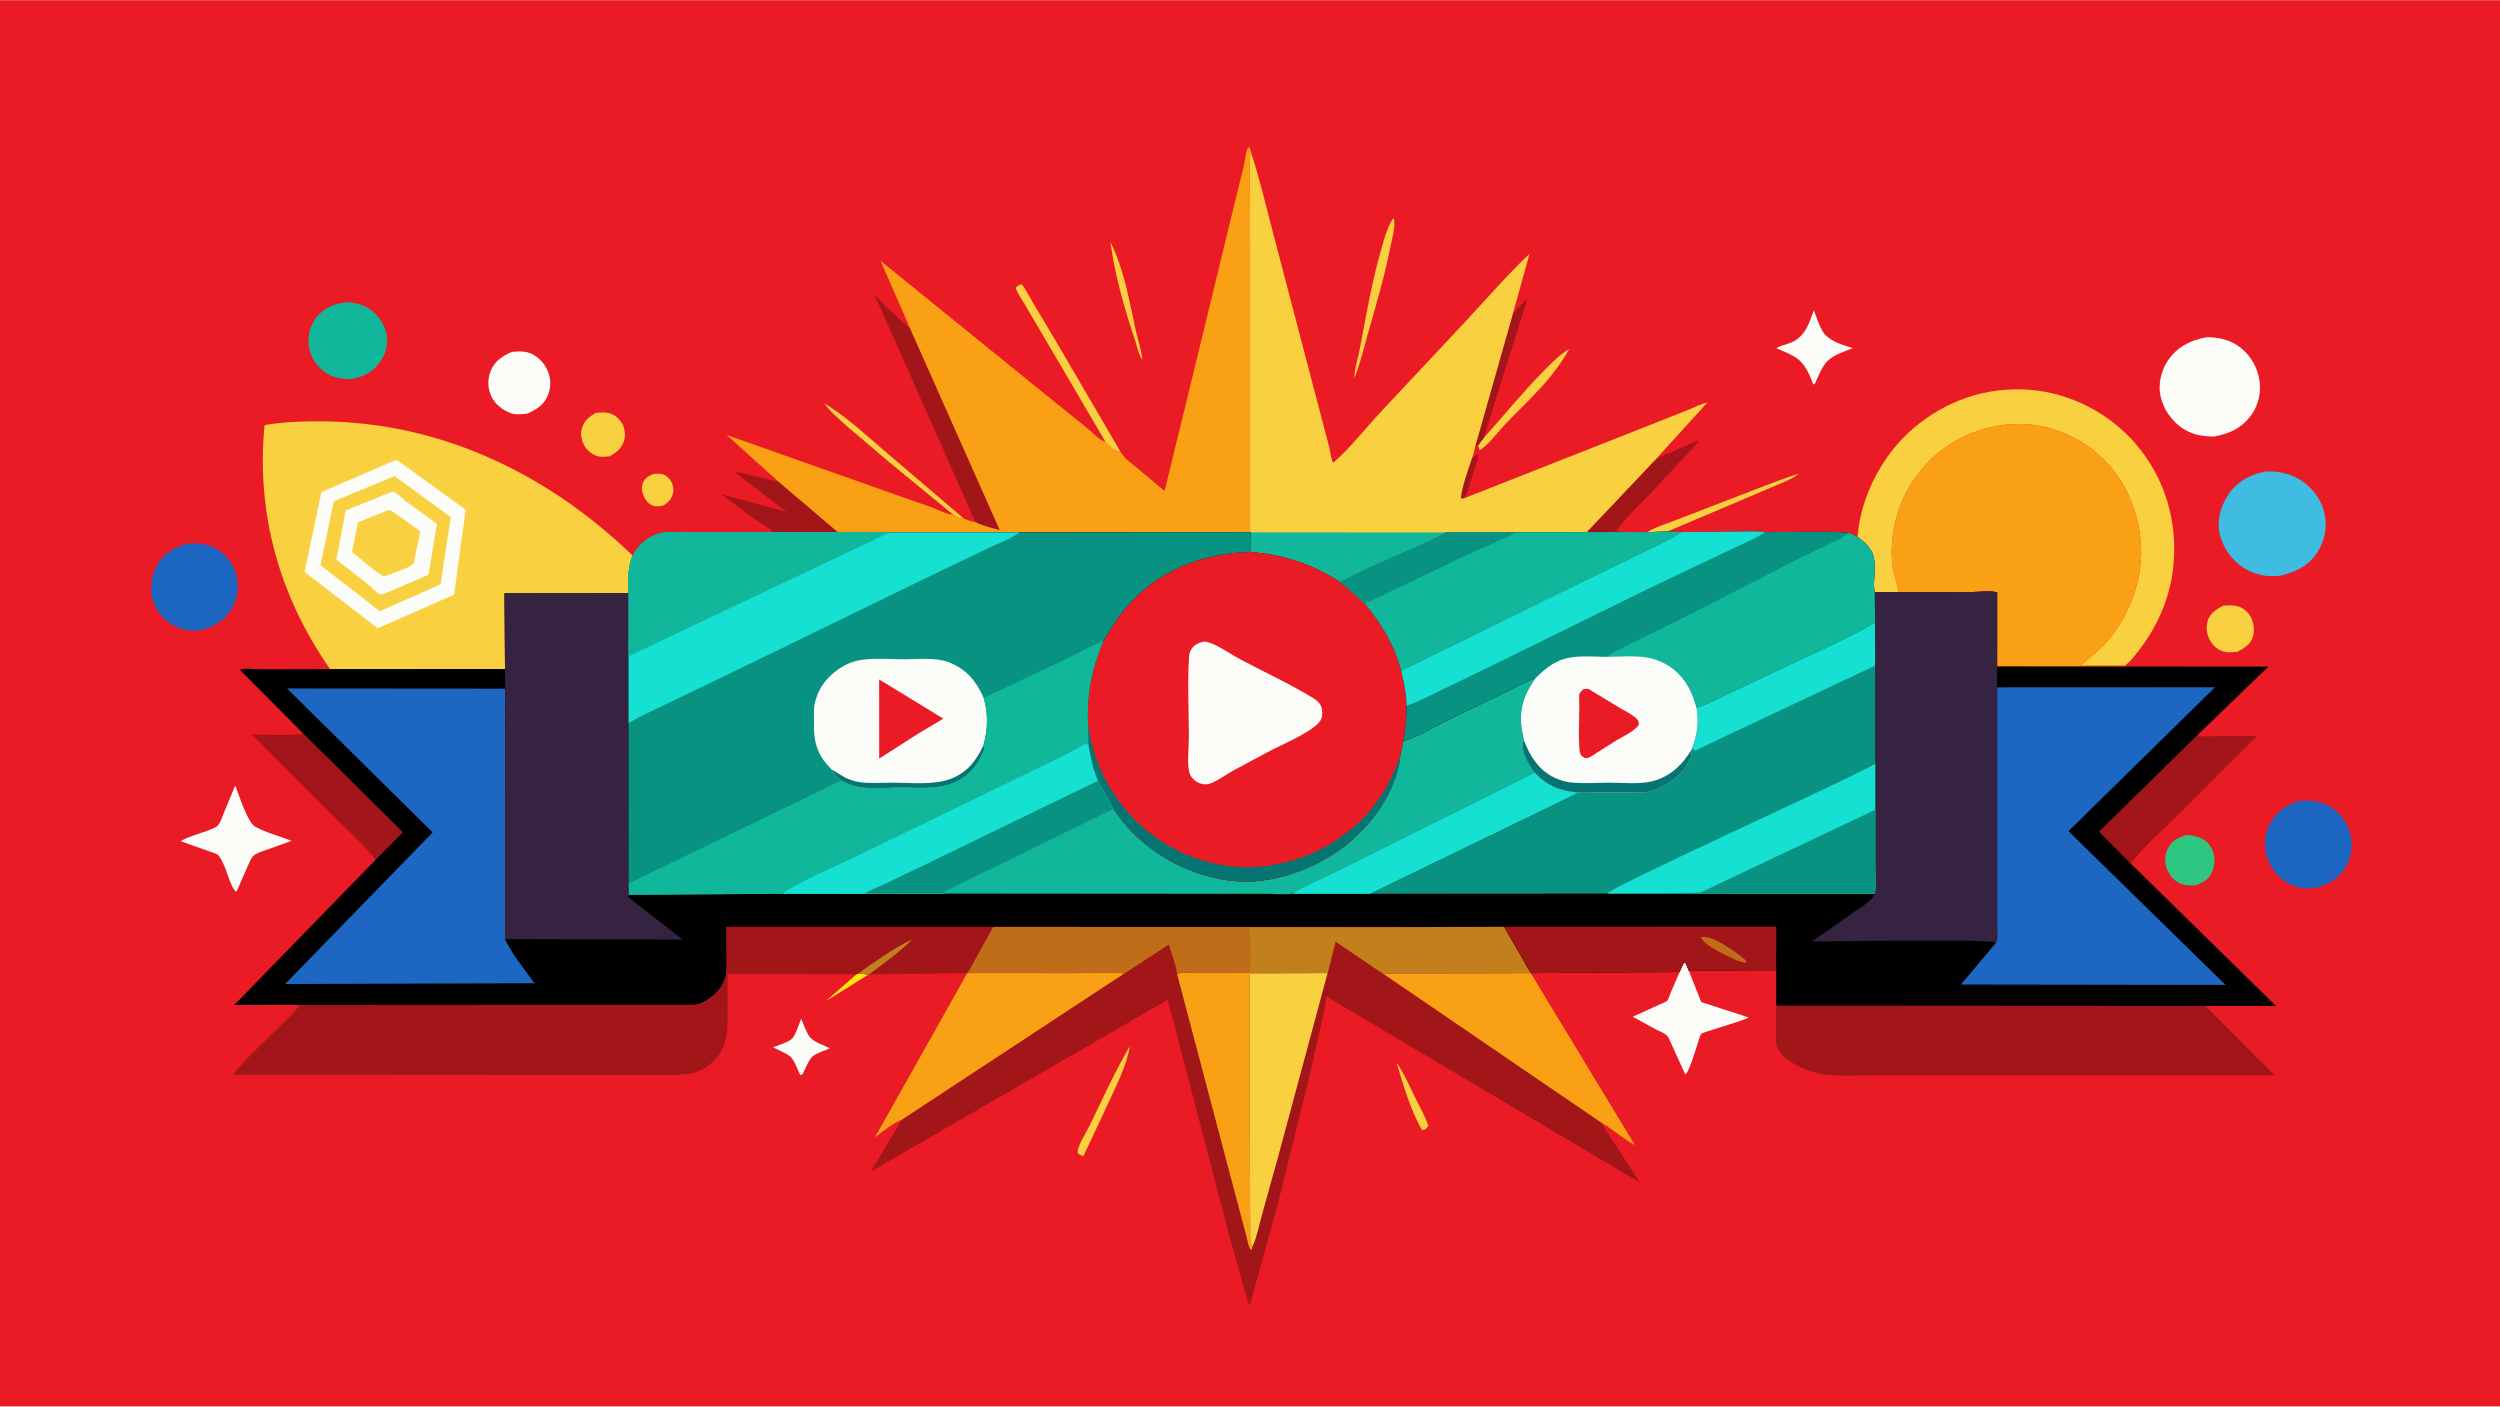 <svg version="1.1" xmlns="http://www.w3.org/2000/svg" style="display: block;" viewBox="0 0 2048 1152" width="1820" height="1024">
<path transform="translate(0,0)" fill="rgb(235,27,38)" d="M -0 -0 L 2048 0 L 2048 1152 L -0 1152 L -0 -0 z"/>
<path transform="translate(0,0)" fill="rgb(255,234,10)" d="M 702.523 797.66 C 705.06 797.749 708.67 797.412 710.942 798.545 L 676.462 819.994 L 701.782 797.92 L 702.523 797.66 z"/>
<path transform="translate(0,0)" fill="rgb(162,21,24)" d="M 1205.69 375.595 L 1210.5 371.915 C 1211.44 375.267 1209.4 379.512 1208.35 382.761 C 1205.7 390.882 1203.49 400.119 1199.91 407.837 C 1198.42 408.356 1198.21 408.394 1196.67 408.053 C 1197.88 397.556 1202.39 385.644 1205.69 375.595 z"/>
<path transform="translate(0,0)" fill="rgb(249,209,64)" d="M 1144.05 870.36 C 1150.06 879.11 1154.34 888.869 1159 898.366 C 1162.79 906.076 1167.21 913.906 1170.13 921.981 L 1168.5 924.252 C 1166.96 925.298 1166.75 925.447 1164.9 925.5 C 1155.44 909.425 1149.51 888.267 1144.05 870.36 z"/>
<path transform="translate(0,0)" fill="rgb(249,209,64)" d="M 909.651 198.054 C 921.068 220.873 925.032 246.346 930.502 270.944 C 932.192 278.543 935.194 286.779 935.723 294.5 C 932.967 291.195 931.4 283.344 929.981 279.082 C 921.057 252.268 913.433 226.142 909.651 198.054 z"/>
<path transform="translate(0,0)" fill="rgb(249,209,64)" d="M 925.532 856.92 C 923.194 872.033 914.692 888.71 908.361 902.599 L 887.5 946.978 L 884.5 945.832 L 882.695 944.129 C 882.634 938.628 890.206 926.92 892.79 921.61 C 903.351 899.908 913.291 877.748 925.532 856.92 z"/>
<path transform="translate(0,0)" fill="rgb(249,209,64)" d="M 534.17 388.5 C 536.491 387.735 539.611 387.735 542 388.187 C 545.109 388.776 547.747 391.036 549.43 393.627 C 551.203 396.357 552.078 400.567 551.325 403.764 C 550.184 408.616 547.657 411.383 543.5 413.91 C 541.122 414.578 538.168 415.069 535.757 414.344 C 532.197 413.274 529.563 410.7 527.898 407.438 C 526.063 403.843 525.104 399.332 526.646 395.437 C 528.089 391.792 530.81 390.127 534.17 388.5 z"/>
<path transform="translate(0,0)" fill="rgb(249,209,64)" d="M 780.795 421.384 L 728.484 378.495 L 692.675 348.018 C 686.713 342.58 679.881 336.809 675.259 330.199 C 692.951 341.043 708.989 355.834 724.693 369.329 L 789.821 424.885 C 786.232 425.136 783.751 423.167 780.795 421.384 z"/>
<path transform="translate(0,0)" fill="rgb(249,209,64)" d="M 1349.52 435.831 C 1356.05 431.439 1366.31 428.612 1373.65 425.604 L 1441.74 399.364 C 1452.31 395.521 1462.88 390.964 1473.72 387.953 C 1467.16 393.07 1456.77 396.509 1449.07 400.009 L 1365.97 435.263 L 1349.52 435.831 z"/>
<path transform="translate(0,0)" fill="rgb(249,209,64)" d="M 1215.39 358.798 C 1231.8 340.553 1247.02 321.493 1264.34 304.053 C 1270.65 297.692 1277.58 290.082 1285.52 285.846 C 1280.83 294.012 1275.77 301.407 1269.8 308.693 C 1258.55 322.427 1245.36 334.483 1233.13 347.319 C 1227.13 353.606 1219.43 364.34 1212.12 368.673 L 1210.8 364.668 L 1215.39 358.798 z"/>
<path transform="translate(0,0)" fill="rgb(249,209,64)" d="M 1141.37 178.5 L 1141.65 178.906 C 1143.83 183.374 1140.08 196.863 1139.02 202.181 C 1134.29 226.04 1127.31 249.639 1120.62 273.02 C 1117.17 285.096 1114.35 297.914 1109.51 309.5 C 1109.57 301.66 1112.61 292.601 1114.11 284.768 C 1119.22 257.99 1123.9 230.467 1131.47 204.285 C 1133.93 195.753 1136.35 185.904 1141.37 178.5 z"/>
<path transform="translate(0,0)" fill="rgb(252,252,248)" d="M 656.294 834.466 C 658.302 838.708 660.699 846.144 663.56 849.67 C 666.561 853.366 675.58 856.553 679.918 858.632 C 675.936 860.454 669.135 862.468 665.855 865.066 C 662.587 867.653 659.459 876.052 657.5 879.882 L 655.588 880.667 C 653.583 876.376 651.408 870.454 648.686 866.678 C 646.419 863.532 636.969 859.799 633.347 857.856 L 634.881 857.239 C 638.695 855.697 645.44 853.676 648.401 851.156 C 651.697 848.351 654.54 838.597 656.294 834.466 z"/>
<path transform="translate(0,0)" fill="rgb(162,21,24)" d="M 1239.52 256.258 L 1251.28 244.498 L 1215.39 358.798 L 1210.8 364.668 L 1208.53 365.582 L 1239.52 256.258 z"/>
<path transform="translate(0,0)" fill="rgb(249,209,64)" d="M 488.113 338.097 C 491.431 337.799 495.571 337.457 498.81 338.233 C 503.205 339.287 507.113 342.637 509.447 346.416 C 511.722 350.1 512.495 355.75 511.451 359.915 C 509.715 366.847 505.372 370.231 499.473 373.693 C 496.427 373.958 492.897 374.446 489.909 373.663 C 485.335 372.464 481.202 369.18 478.841 365.122 C 476.592 361.256 475.262 355.89 476.493 351.503 C 478.429 344.605 482.023 341.594 488.113 338.097 z"/>
<path transform="translate(0,0)" fill="rgb(249,209,64)" d="M 905.475 361.593 L 852.609 271.501 L 839.236 248.794 C 836.785 244.622 833.524 240.107 832.029 235.5 C 833.944 233.949 834.594 233.161 837.067 232.75 C 840.754 237.564 843.392 243.151 846.503 248.344 L 863.593 276.964 L 917.809 369.761 C 912.231 369.61 909.113 365.43 905.475 361.593 z"/>
<path transform="translate(0,0)" fill="rgb(249,209,64)" d="M 1821.08 496.11 C 1824.79 495.616 1828.83 495.549 1832.5 496.351 C 1836.75 497.282 1840.92 500.496 1843.19 504.168 C 1846.11 508.879 1847.25 515.88 1845.68 521.229 C 1843.82 527.567 1838.38 530.955 1832.88 533.802 C 1829.46 534.091 1825.45 534.623 1822.1 533.783 C 1816.83 532.458 1812.8 528.734 1810.21 524.062 C 1807.63 519.416 1806.99 513.172 1808.66 508.1 C 1810.65 502.001 1815.71 498.935 1821.08 496.11 z"/>
<path transform="translate(0,0)" fill="rgb(252,252,248)" d="M 1485.93 254.093 C 1488.01 259.587 1489.93 265.657 1492.77 270.791 C 1497.29 278.988 1509.39 282.472 1517.81 285.045 C 1511.29 287.697 1502.3 290.437 1497.22 295.443 C 1492.65 299.941 1489.72 307.666 1487.09 313.5 L 1485.54 314.989 C 1482.79 307.847 1479.5 299.443 1473.43 294.474 C 1468.42 290.375 1461.11 287.802 1455.22 285.149 C 1458.29 282.875 1463.93 282.012 1467.56 280.393 C 1478.88 275.338 1481.95 264.872 1485.93 254.093 z"/>
<path transform="translate(0,0)" fill="rgb(46,198,129)" d="M 1790.58 684.014 C 1794.8 683.896 1799.34 684.687 1803.18 686.467 C 1807.99 688.699 1811.43 693.074 1813.05 698.066 C 1814.82 703.545 1814.27 710.022 1811.67 715.134 C 1808.76 720.836 1804.22 723.153 1798.39 725.142 C 1794.15 725.268 1789.45 725.326 1785.57 723.432 C 1780.34 720.886 1776.67 716.075 1774.8 710.635 C 1773.1 705.654 1773.62 699.494 1775.96 694.799 C 1779.13 688.449 1784.11 686.149 1790.58 684.014 z"/>
<path transform="translate(0,0)" fill="rgb(162,21,24)" d="M 1356.96 375.511 L 1383.24 364.104 C 1385.62 363.098 1389.73 360.71 1392.22 360.732 L 1352.1 404.19 C 1342.92 413.786 1331.76 423.719 1324.4 434.695 C 1327.05 435.672 1329.67 435.67 1332.46 435.796 L 1299.85 435.828 L 1356.96 375.511 z"/>
<path transform="translate(0,0)" fill="rgb(162,21,24)" d="M 633.222 435.934 C 629.222 431.495 622.191 428 617.259 424.5 L 590.864 404.597 L 644.39 419.298 L 600.721 385.713 L 637.758 394.453 L 686.58 435.97 L 633.222 435.934 z"/>
<path transform="translate(0,0)" fill="rgb(252,252,248)" d="M 419.269 288.143 C 423.806 287.66 428.965 287.351 433.337 288.844 C 439.591 290.98 445.451 296.553 448.193 302.531 C 451.412 309.547 451.691 316.618 448.798 323.812 C 445.725 331.45 439.122 335.648 431.807 338.715 C 427.676 339.176 422.719 339.773 418.727 338.418 C 412.455 336.288 405.8 331.218 402.83 325.196 C 399.541 318.527 399.201 311.195 401.752 304.259 C 404.884 295.745 411.317 291.694 419.269 288.143 z"/>
<path transform="translate(0,0)" fill="rgb(252,252,248)" d="M 192.709 643.33 C 195.492 650.248 202.678 673.508 208.913 676.99 C 218.119 682.131 229.104 684.797 238.933 688.702 L 214.11 697.544 C 211.913 698.413 209.165 699.416 207.444 701.086 C 205.762 702.718 204.29 706.463 203.283 708.58 L 194.105 729.5 L 193.273 730.305 C 189.123 726.813 185.954 713.596 183.218 708.037 C 182.197 705.963 180.376 701.885 178.812 700.444 C 177.173 698.934 172.746 697.77 170.594 696.978 L 148.303 689.107 C 149.677 686.668 167.32 681.468 170.662 680.139 C 172.622 679.36 177.09 677.694 178.385 676.212 C 180.93 673.3 182.484 668.028 183.905 664.43 L 192.709 643.33 z"/>
<path transform="translate(0,0)" fill="rgb(252,252,248)" d="M 1375.96 796.155 C 1377.18 793.446 1378.14 789.785 1380.5 787.995 L 1383.48 795.091 L 1393.68 820.744 L 1432.6 833.423 C 1426.66 836.58 1394.89 845.378 1393.74 846.726 C 1392.3 848.406 1390.91 854.606 1390.07 856.877 C 1387.71 863.301 1384.84 875.172 1380.66 880.24 L 1369.35 855.395 C 1368.39 853.41 1366.98 849.399 1365.38 847.986 C 1363.09 845.961 1358.94 844.418 1356.13 842.958 L 1337.53 832.766 L 1360.08 822.507 C 1361.21 821.969 1365.12 820.531 1365.78 819.754 C 1366.86 818.473 1367.86 814.836 1368.56 813.193 L 1375.96 796.155 z"/>
<path transform="translate(0,0)" fill="rgb(162,21,24)" d="M 799.035 427.551 L 716.276 240.909 C 724.946 251.177 735.775 260.095 745.672 269.191 L 819.004 434.093 C 812.378 432.39 805.114 430.729 799.035 427.551 z"/>
<path transform="translate(0,0)" fill="rgb(16,183,154)" d="M 284.422 247.378 C 291.001 247.882 297.541 249.367 303.033 253.207 C 309.933 258.031 315.555 266.071 316.794 274.5 C 318.06 283.118 315.65 290.788 310.401 297.627 C 304.4 305.446 296.385 309.114 286.86 310.413 C 279.391 310.168 272.662 309.298 266.358 304.855 C 259.538 300.049 254.267 292.342 253.053 284 C 251.788 275.309 253.851 266.698 259.284 259.774 C 265.816 251.449 274.302 248.615 284.422 247.378 z"/>
<path transform="translate(0,0)" fill="rgb(162,21,24)" d="M 248.357 600.687 L 330.023 681.691 L 307.625 704.277 C 297.464 690.803 283.156 678.655 271.172 666.676 L 206.233 601.381 C 219.476 601.502 234.314 602.881 247.342 600.854 L 248.357 600.687 z"/>
<path transform="translate(0,0)" fill="rgb(29,102,194)" d="M 153.654 445.216 C 161.886 444.85 169.09 444.851 176.553 449.011 C 184.302 453.331 190.571 460.609 193.068 469.16 C 196.002 479.204 195.132 489.346 189.852 498.5 C 184.409 507.936 175.356 513.114 165.193 515.985 C 156.971 517.373 148.791 515.995 141.5 511.937 C 133.779 507.639 127.316 499.417 124.944 490.906 C 122.433 481.901 124.221 470.77 128.761 462.717 C 134.373 452.763 143.111 448.236 153.654 445.216 z"/>
<path transform="translate(0,0)" fill="rgb(29,102,194)" d="M 1882.22 656.233 C 1891.64 655.1 1899.15 655.636 1907.62 660.022 C 1916.31 664.515 1922.1 672.57 1924.99 681.776 C 1927.8 690.724 1926.69 700.839 1922.23 709.056 C 1917.16 718.395 1909.11 723.795 1899.1 726.726 C 1891.68 728.217 1884.95 728.013 1877.9 725.086 C 1868.73 721.275 1861.79 713.74 1858.07 704.578 C 1854.51 695.828 1854.55 685.887 1858.36 677.218 C 1863.35 665.866 1871.03 660.565 1882.22 656.233 z"/>
<path transform="translate(0,0)" fill="rgb(162,21,24)" d="M 1800.32 601.894 L 1801.3 602.444 C 1803.56 603.606 1807.95 603.018 1810.58 603.009 L 1836.65 602.831 C 1840.16 602.802 1845.24 602.125 1848.52 603.078 L 1781.89 669.589 C 1769.69 681.776 1756.23 693.799 1745.37 707.151 L 1719.57 681.162 L 1800.32 601.894 z"/>
<path transform="translate(0,0)" fill="rgb(252,252,248)" d="M 1807.1 276.197 C 1815.99 276.006 1825.15 277.671 1832.69 282.664 C 1842.02 288.839 1848.51 298.673 1850.63 309.628 C 1852.64 320.015 1850.61 330.794 1844.51 339.463 C 1836.73 350.518 1826.32 355.317 1813.46 357.467 C 1804.49 357.388 1796.33 356.078 1788.6 351.144 C 1779.37 345.251 1772.23 335.186 1769.92 324.5 C 1767.81 314.738 1770.26 303.781 1775.76 295.503 C 1783.3 284.147 1794.08 278.703 1807.1 276.197 z"/>
<path transform="translate(0,0)" fill="rgb(64,187,225)" d="M 1854.93 386.238 C 1864.23 385.46 1873.56 387.147 1881.85 391.49 C 1891.7 396.654 1900.04 406.417 1903.32 417.017 C 1906.66 427.829 1905.59 439.398 1900.1 449.343 C 1893.02 462.177 1883.3 467.314 1869.74 471.128 C 1858.97 473.157 1848.03 471.154 1838.66 465.481 C 1828.76 459.484 1821.25 449.004 1818.5 437.782 C 1815.87 427.052 1818.84 415.716 1824.55 406.504 C 1831.7 394.97 1842.01 389.147 1854.93 386.238 z"/>
<path transform="translate(0,0)" fill="rgb(249,209,64)" d="M 1521.7 439.788 C 1524.07 407.127 1541.74 372.994 1566.43 351.584 C 1593.46 328.144 1627.03 316.429 1662.84 319.187 C 1696.13 321.75 1728.45 338.594 1750.02 364 C 1773.39 391.534 1783.65 425.98 1780.57 461.87 C 1778.47 486.327 1769.31 509.393 1754.8 529.103 C 1751.1 534.131 1746.76 540.061 1742 544.115 L 1740.9 544.924 L 1704.29 544.869 C 1712.82 538.094 1721.6 530.987 1728.52 522.508 C 1746.08 500.998 1756.57 469.956 1753.57 442.177 C 1750.47 413.567 1738.19 387.173 1715.19 369.071 C 1694.02 352.409 1668.62 344.686 1641.73 347.93 C 1613.92 351.284 1588.82 365.369 1571.6 387.474 C 1555.47 408.178 1547.36 436.576 1550.31 462.594 C 1551.16 470.11 1554.29 477.081 1555.08 484.339 L 1555.13 484.941 L 1535.61 484.911 C 1533.88 475.1 1538.21 459.706 1532.89 451.159 L 1532.5 450.551 C 1529.62 445.885 1526.02 443.024 1521.7 439.788 z"/>
<path transform="translate(0,0)" fill="rgb(162,21,24)" d="M 1455.05 823.723 L 1806.74 823.947 L 1863.46 880.788 L 1612.64 880.789 L 1534.09 880.831 C 1520.11 880.786 1504.17 882.016 1490.51 879.341 C 1479.23 877.131 1463.43 870.172 1457.11 860.164 L 1456.63 859.358 C 1454.23 855.568 1454.9 851.546 1454.89 847.205 L 1455.05 823.723 z"/>
<path transform="translate(0,0)" fill="rgb(249,160,21)" d="M 1555.13 484.941 L 1555.08 484.339 C 1554.29 477.081 1551.16 470.11 1550.31 462.594 C 1547.36 436.576 1555.47 408.178 1571.6 387.474 C 1588.82 365.369 1613.92 351.284 1641.73 347.93 C 1668.62 344.686 1694.02 352.409 1715.19 369.071 C 1738.19 387.173 1750.47 413.567 1753.57 442.177 C 1756.57 469.956 1746.08 500.998 1728.52 522.508 C 1721.6 530.987 1712.82 538.094 1704.29 544.869 L 1740.9 544.924 L 1740.78 545.889 L 1636.04 545.845 L 1636.05 485.334 C 1632.05 483.49 1621.33 484.807 1616.39 484.814 L 1555.13 484.941 z"/>
<path transform="translate(0,0)" fill="rgb(162,21,24)" d="M 244.732 823.112 L 466.767 822.973 L 539.521 822.991 L 562.139 822.965 C 566.264 822.931 570.542 823.342 574.363 821.529 C 582.746 817.55 589.625 811.984 593.134 803.192 L 593.406 802.5 C 595.454 797.372 594.976 792.062 594.996 786.643 L 594.923 759.134 L 813.793 759.092 L 792.735 796.972 L 792.25 797.171 L 711.88 798.081 L 710.942 798.545 C 708.67 797.412 705.06 797.749 702.523 797.66 L 701.782 797.92 L 596.072 797.857 L 596.068 826.903 C 596.019 842.157 596.884 856.419 585.282 868.278 C 574.55 879.249 564.068 880.465 549.5 880.48 L 190.767 880.208 C 203.336 864.752 219.465 850.914 233.34 836.496 C 236.549 833.161 243.666 827.468 244.732 823.112 z"/>
<path transform="translate(0,0)" fill="rgb(194,128,28)" d="M 702.523 797.66 C 717.061 787.459 731.799 776.761 747.835 769.02 C 736.696 780.144 724.391 788.633 711.88 798.081 L 710.942 798.545 C 708.67 797.412 705.06 797.749 702.523 797.66 z"/>
<path transform="translate(0,0)" fill="rgb(249,160,21)" d="M 917.809 369.761 C 921.125 375.715 927.064 379.555 932.243 383.799 L 954.053 402.106 L 973.814 321 L 1009.74 173.158 L 1019.05 135.161 C 1019.8 131.933 1020.62 123.94 1022.14 121.5 C 1022.49 120.942 1023.05 120.543 1023.5 120.064 L 1024.62 123.943 C 1023 135.16 1023.95 147.397 1023.96 158.773 L 1024.05 222.892 L 1024.08 435.791 L 835.421 436.026 L 728.723 436.082 L 686.58 435.97 L 637.758 394.453 L 595.288 356.16 L 722.188 401.032 L 763.348 415.553 C 768.402 417.375 775.56 421.405 780.795 421.384 C 783.751 423.167 786.232 425.136 789.821 424.885 C 792.837 425.942 795.848 427.147 799.035 427.551 C 805.114 430.729 812.378 432.39 819.004 434.093 L 745.672 269.191 L 721.372 213.567 L 842.827 312.007 L 890.852 350.801 C 894.503 353.685 901.021 361.039 905.475 361.593 C 909.113 365.43 912.231 369.61 917.809 369.761 z"/>
<path transform="translate(0,0)" fill="rgb(249,209,64)" d="M 1024.62 123.943 C 1032.35 147.445 1037.8 171.607 1044.15 195.502 L 1080.02 332.324 L 1088.99 366.5 C 1089.84 369.948 1090.33 376.092 1092.16 379.002 C 1106.07 366.888 1118.26 351.05 1130.96 337.486 L 1201.86 261.789 C 1218.63 243.689 1235.09 224.729 1253.01 207.762 L 1239.52 256.258 L 1208.53 365.582 C 1207.74 368.96 1207.1 372.41 1205.69 375.595 C 1202.39 385.644 1197.88 397.556 1196.67 408.053 C 1198.21 408.394 1198.42 408.356 1199.91 407.837 L 1243.64 390.602 L 1347.91 349.51 L 1383.02 335.649 C 1387.61 333.797 1393.69 330.318 1398.54 329.724 L 1356.96 375.511 L 1299.85 435.828 L 1241.25 435.971 L 1184.2 436.05 C 1175.73 441.267 1166.17 445.165 1157.11 449.282 C 1137.51 458.195 1116.81 466.526 1097.89 476.724 C 1074.1 461.651 1052.75 454.679 1024.78 451.947 L 1024.66 436.008 L 1024.08 435.791 L 1024.05 222.892 L 1023.96 158.773 C 1023.95 147.397 1023 135.16 1024.62 123.943 z"/>
<path transform="translate(0,0)" fill="rgb(16,183,154)" d="M 1024.66 436.008 L 1184.2 436.05 C 1175.73 441.267 1166.17 445.165 1157.11 449.282 C 1137.51 458.195 1116.81 466.526 1097.89 476.724 C 1074.1 461.651 1052.75 454.679 1024.78 451.947 L 1024.66 436.008 z"/>
<path transform="translate(0,0)" fill="rgb(249,209,64)" d="M 270.376 548.014 C 228.91 488.493 209.718 420.639 216.709 348.156 C 228.623 345.927 241.547 345.286 253.66 345.042 C 355.148 342.994 445.888 385.373 518.267 454.956 C 513.945 465.217 514.907 474.976 515.012 485.86 L 413.347 485.97 L 413.71 547.958 L 270.376 548.014 z"/>
<path transform="translate(0,0)" fill="rgb(252,252,248)" d="M 322.206 377.5 L 325.5 376.955 L 381.506 417.439 L 371.971 487.025 L 309.426 514.515 L 249.477 468.392 L 263.308 403.02 L 322.206 377.5 z"/>
<path transform="translate(0,0)" fill="rgb(249,209,64)" d="M 323.25 389.906 L 369.26 423.529 L 360.921 478.531 L 311.185 500.608 L 262.552 462.858 L 273.419 410.475 L 323.25 389.906 z"/>
<path transform="translate(0,0)" fill="rgb(252,252,248)" d="M 319.177 403.5 L 321.542 402.604 C 325.259 403.461 329.651 408.33 332.755 410.689 L 357.923 429.004 L 351.062 470.659 L 314.5 486.419 C 313.966 486.487 311.879 486.947 311.5 486.801 C 308.812 485.761 304.151 480.764 301.76 478.806 L 275.509 458.277 L 283.261 417.934 L 319.177 403.5 z"/>
<path transform="translate(0,0)" fill="rgb(249,209,64)" d="M 316.286 418.5 C 317.29 418.155 318.311 418.02 319.354 417.836 C 320.504 417.634 341.424 433.148 344.336 435.187 L 338.833 461.474 C 334.464 465.689 322.316 469.047 316.5 471.43 L 314.438 471.881 C 305.754 467.436 296.431 458.163 288.412 452.164 L 293.294 427.752 L 316.286 418.5 z"/>
<path transform="translate(0,0)" fill="rgb(162,21,24)" d="M 1172.58 759.242 L 1232.04 759.013 L 1254.03 797.032 L 1339.43 938.034 C 1330.03 933.268 1321.79 925.374 1312.53 920.042 C 1314.97 925.809 1319.21 931.161 1322.59 936.445 L 1343.5 968.661 L 1086.46 816.085 C 1085.82 824.599 1083.55 833.386 1081.77 841.745 L 1070.96 888.798 L 1047.46 983.571 L 1023.84 1069.28 C 1021.65 1066.75 1020.42 1059.74 1019.43 1056.42 L 1006.74 1011.08 L 956.613 818.85 L 713.434 959.594 L 738.718 917.165 C 730.914 920.315 723.332 926.683 716.611 931.758 L 792.25 797.171 L 792.735 796.972 L 813.793 759.092 L 1172.58 759.242 z"/>
<path transform="translate(0,0)" fill="rgb(249,160,21)" d="M 1023.33 796.951 L 1023.8 797.14 L 1023.77 914.049 L 1024.18 1012 C 1024.31 1014.62 1024.46 1018.94 1026.08 1021.03 C 1025.89 1022.18 1025.49 1023.06 1025 1024.11 C 1022.81 1022.06 1021.68 1014.77 1020.84 1011.77 L 1009.32 968.366 L 964.248 797.814 C 968.421 795.857 977.289 796.985 982.036 797.001 L 1023.33 796.951 z"/>
<path transform="translate(0,0)" fill="rgb(249,209,64)" d="M 1023.8 797.14 L 1087.56 796.993 L 1046.9 948 L 1034.1 993.988 C 1031.66 1002.72 1029.73 1012.78 1026.08 1021.03 C 1024.46 1018.94 1024.31 1014.62 1024.18 1012 L 1023.77 914.049 L 1023.8 797.14 z"/>
<path transform="translate(0,0)" fill="rgb(249,160,21)" d="M 1132.86 797.389 L 1254.03 797.032 L 1339.43 938.034 C 1330.03 933.268 1321.79 925.374 1312.53 920.042 L 1132.86 797.389 z"/>
<path transform="translate(0,0)" fill="rgb(249,160,21)" d="M 792.735 796.972 L 880.515 797.04 C 893.409 797.04 908.384 795.594 921.018 797.321 L 738.718 917.165 C 730.914 920.315 723.332 926.683 716.611 931.758 L 792.25 797.171 L 792.735 796.972 z"/>
<path transform="translate(0,0)" fill="rgb(192,109,25)" d="M 1172.58 759.242 L 1232.04 759.013 L 1254.03 797.032 L 1132.86 797.389 L 1094.08 771.094 L 1087.56 796.993 L 1023.8 797.14 L 1023.33 796.951 L 982.036 797.001 C 977.289 796.985 968.421 795.857 964.248 797.814 C 963.412 790.07 959.727 781.204 957.503 773.639 L 921.803 796.89 L 921.018 797.321 C 908.384 795.594 893.409 797.04 880.515 797.04 L 792.735 796.972 L 813.793 759.092 L 1172.58 759.242 z"/>
<path transform="translate(0,0)" fill="rgb(194,128,28)" d="M 1172.58 759.242 L 1232.04 759.013 L 1254.03 797.032 L 1132.86 797.389 L 1094.08 771.094 L 1087.56 796.993 L 1023.8 797.14 L 1023.33 796.951 C 1025.78 791.442 1023.92 767.023 1023.87 759.684 L 1130.89 760.188 L 1156.2 760.257 C 1161.62 760.257 1167.32 760.728 1172.58 759.242 z"/>
<path transform="translate(0,0)" fill="rgb(0,0,0)" d="M 1365.97 435.263 L 1377.66 435.756 L 1422.55 435.41 C 1430.23 435.427 1438.42 434.9 1446.03 435.741 L 1486.5 435.553 C 1495.85 435.633 1505.61 435.326 1514.88 436.383 L 1521.7 439.788 C 1526.02 443.024 1529.62 445.885 1532.5 450.551 L 1532.89 451.159 C 1538.21 459.706 1533.88 475.1 1535.61 484.911 L 1555.13 484.941 L 1616.39 484.814 C 1621.33 484.807 1632.05 483.49 1636.05 485.334 L 1636.04 545.845 L 1740.78 545.889 L 1858.26 545.943 L 1800.32 601.894 L 1719.57 681.162 L 1745.37 707.151 L 1864.51 823.972 L 1806.74 823.947 L 1455.05 823.723 L 1455.06 794.708 L 1383.48 795.091 L 1380.5 787.995 C 1378.14 789.785 1377.18 793.446 1375.96 796.155 L 1254.03 797.032 L 1232.04 759.013 L 1172.58 759.242 L 813.793 759.092 L 594.923 759.134 L 594.996 786.643 C 594.976 792.062 595.454 797.372 593.406 802.5 L 593.134 803.192 C 589.625 811.984 582.746 817.55 574.363 821.529 C 570.542 823.342 566.264 822.931 562.139 822.965 L 539.521 822.991 L 466.767 822.973 L 244.732 823.112 L 191.903 823.138 L 307.625 704.277 L 330.023 681.691 L 248.357 600.687 L 196.454 548.536 C 201.239 546.932 209.647 548.151 214.978 548.136 L 270.376 548.014 L 413.71 547.958 L 413.347 485.97 L 515.012 485.86 C 514.907 474.976 513.945 465.217 518.267 454.956 C 520.204 451.513 522.453 448.379 525.244 445.566 C 529.381 441.396 535.471 437.917 541.227 436.656 C 549.486 434.847 560.638 436.067 569.219 436.034 L 633.222 435.934 L 686.58 435.97 L 728.723 436.082 L 835.421 436.026 L 1024.08 435.791 L 1024.66 436.008 L 1024.78 451.947 C 1052.75 454.679 1074.1 461.651 1097.89 476.724 C 1116.81 466.526 1137.51 458.195 1157.11 449.282 C 1166.17 445.165 1175.73 441.267 1184.2 436.05 L 1241.25 435.971 L 1299.85 435.828 L 1332.46 435.796 L 1349.52 435.831 L 1365.97 435.263 z"/>
<path transform="translate(0,0)" fill="rgb(162,21,24)" d="M 1232.04 759.013 L 1455.11 758.913 L 1455.06 794.708 L 1383.48 795.091 L 1380.5 787.995 C 1378.14 789.785 1377.18 793.446 1375.96 796.155 L 1254.03 797.032 L 1232.04 759.013 z"/>
<path transform="translate(0,0)" fill="rgb(192,109,25)" d="M 1393.52 767.5 L 1394.33 767.382 C 1403.38 766.26 1421.09 779.159 1428.18 784.936 C 1429.81 786.26 1430.28 786.372 1430.5 788.571 C 1425.29 788.076 1418.36 784.678 1413.69 782.319 C 1408.24 779.567 1395.47 773.465 1393.52 767.5 z"/>
<path transform="translate(0,0)" fill="rgb(16,183,154)" d="M 1149.65 606.854 C 1160.34 604.147 1172.94 596.421 1182.91 591.392 L 1229.95 568.529 C 1239.25 564.05 1248.32 558.956 1257.98 555.289 C 1248.46 568.39 1244.08 581.449 1246.7 597.731 L 1248.38 606.087 C 1246.33 610.549 1247.65 615.124 1249.4 619.643 C 1251.25 624.402 1254.1 629.04 1257.33 632.996 C 1268.36 644.415 1277.68 647.497 1293.16 649.25 L 1122.5 732.02 L 1059.53 731.935 C 1052.51 733.073 1043.31 732.027 1036.05 732.036 L 978.252 732.05 L 773.093 731.885 L 773.548 730.296 L 912.096 662.521 L 919.085 672 C 940.978 699.394 974.858 717.668 1009.61 721.511 C 1041.51 725.04 1078.19 711.767 1102.92 691.911 C 1124.92 674.243 1144.06 647.431 1147.14 618.783 L 1149.65 606.854 z"/>
<path transform="translate(0,0)" fill="rgb(21,224,210)" d="M 1059.53 731.935 C 1063.43 728.546 1068.72 726.51 1073.34 724.276 L 1100.9 711.121 L 1257.33 632.996 C 1268.36 644.415 1277.68 647.497 1293.16 649.25 L 1122.5 732.02 L 1059.53 731.935 z"/>
<path transform="translate(0,0)" fill="rgb(29,102,194)" d="M 413.699 769.205 C 419.478 781.724 429.92 793.999 437.816 805.341 L 233.566 805.978 L 354.415 681.77 L 235.121 563.858 L 413.894 564.005 L 413.699 769.205 z"/>
<path transform="translate(0,0)" fill="rgb(53,35,65)" d="M 413.71 547.958 L 413.347 485.97 L 515.012 485.86 L 514.97 537.433 L 514.966 592.254 L 514.916 723.655 C 514.954 725.45 515.617 731.607 514.902 732.922 L 514.5 734.682 L 559.19 769.614 L 413.699 769.205 L 413.894 564.005 L 413.71 547.958 z"/>
<path transform="translate(0,0)" fill="rgb(53,35,65)" d="M 1555.13 484.941 L 1616.39 484.814 C 1621.33 484.807 1632.05 483.49 1636.05 485.334 L 1636.04 545.845 L 1636.06 562.953 L 1636.14 720.979 L 1636.11 758.583 C 1636.09 762.301 1636.91 768.737 1635.2 772.021 C 1629.83 768.855 1504.57 771.057 1484.49 771.096 L 1518.42 747.224 C 1523.48 743.604 1533.84 737.904 1535.74 731.938 C 1537.19 725.848 1536.22 717.768 1536.22 711.474 L 1536.23 663.212 L 1536.23 625.604 L 1536.06 545.169 L 1536 509.798 L 1535.61 484.911 L 1555.13 484.941 z"/>
<path transform="translate(0,0)" fill="rgb(29,102,194)" d="M 1636.06 562.953 L 1814.55 562.872 L 1694.5 680.752 L 1823.17 806.701 L 1606.41 806.375 L 1635.2 772.021 C 1636.91 768.737 1636.09 762.301 1636.11 758.583 L 1636.14 720.979 L 1636.06 562.953 z"/>
<path transform="translate(0,0)" fill="rgb(8,146,129)" d="M 1389.83 579.805 C 1399.38 576.554 1408.87 571.531 1417.97 567.156 L 1454.93 549.673 C 1481.91 536.748 1510.11 524.766 1536 509.798 L 1536.06 545.169 L 1536.23 625.604 L 1536.23 663.212 L 1536.22 711.474 C 1536.22 717.768 1537.19 725.848 1535.74 731.938 L 1363.67 731.843 L 1316.67 731.888 L 1122.5 732.02 L 1293.16 649.25 C 1296.09 648.346 1301.14 649.09 1304.4 649.093 L 1334.04 649.096 C 1340.93 649.116 1348.69 649.829 1355.19 647.218 C 1365.1 643.237 1376.09 636.419 1381.76 627.016 C 1383.94 623.387 1386.72 618.464 1385.63 614.145 L 1386.11 612.901 C 1390.43 602.065 1391.88 591.29 1389.83 579.805 z"/>
<path transform="translate(0,0)" fill="rgb(21,224,210)" d="M 1389.83 579.805 C 1399.38 576.554 1408.87 571.531 1417.97 567.156 L 1454.93 549.673 C 1481.91 536.748 1510.11 524.766 1536 509.798 L 1536.06 545.169 L 1388.5 614.763 L 1386.11 612.901 C 1390.43 602.065 1391.88 591.29 1389.83 579.805 z"/>
<path transform="translate(0,0)" fill="rgb(21,224,210)" d="M 1316.67 731.888 C 1321.02 725.619 1509.53 640.689 1536.23 625.604 L 1536.23 663.212 L 1536.22 711.474 C 1536.22 717.768 1537.19 725.848 1535.74 731.938 L 1363.67 731.843 L 1316.67 731.888 z"/>
<path transform="translate(0,0)" fill="rgb(8,146,129)" d="M 1536.23 663.212 L 1536.22 711.474 C 1536.22 717.768 1537.19 725.848 1535.74 731.938 L 1363.67 731.843 C 1370.7 731.162 1377.84 731.371 1384.9 731.205 C 1388.53 731.119 1392.49 731.503 1395.76 729.752 L 1536.23 663.212 z"/>
<path transform="translate(0,0)" fill="rgb(235,27,38)" d="M 1024.78 451.947 C 1052.75 454.679 1074.1 461.651 1097.89 476.724 C 1105.34 482.266 1111.29 488.252 1118.1 494.403 C 1132.12 511.365 1142.34 527.888 1147.91 549.44 C 1150.17 558.656 1152.27 568.426 1152.27 577.946 C 1152.11 587.847 1151.65 597.142 1149.65 606.854 L 1147.14 618.783 C 1144.06 647.431 1124.92 674.243 1102.92 691.911 C 1078.19 711.767 1041.51 725.04 1009.61 721.511 C 974.858 717.668 940.978 699.394 919.085 672 L 912.096 662.521 L 899.438 639.475 C 895.223 630.128 893.246 619.978 891.59 609.927 L 891.132 589.484 C 890.541 566.456 894.873 546.449 903.771 525.318 L 903.845 525.318 C 910.61 513.22 917.969 502.124 927.54 492.037 C 953.281 464.906 988.049 452.947 1024.78 451.947 z"/>
<path transform="translate(0,0)" fill="rgb(4,117,114)" d="M 891.132 589.484 C 894.247 624.235 911.803 657.304 938.616 679.627 C 964.839 701.46 999.461 713.061 1033.58 709.731 C 1068.94 706.281 1102.08 688.863 1124.5 661.293 C 1134.83 648.593 1141.58 634.061 1147.14 618.783 C 1144.06 647.431 1124.92 674.243 1102.92 691.911 C 1078.19 711.767 1041.51 725.04 1009.61 721.511 C 974.858 717.668 940.978 699.394 919.085 672 L 912.096 662.521 L 899.438 639.475 C 895.223 630.128 893.246 619.978 891.59 609.927 L 891.132 589.484 z"/>
<path transform="translate(0,0)" fill="rgb(252,252,248)" d="M 985.829 525.5 C 986.723 525.42 987.528 525.462 988.407 525.663 C 997.094 527.656 1007.71 535.576 1015.75 539.838 C 1035.65 550.387 1056.79 560.177 1076 571.883 C 1078.24 573.251 1080.37 574.976 1081.69 577.295 C 1083.4 580.309 1083.64 585.181 1082.51 588.5 C 1079.44 597.547 1051.04 609.472 1042.06 614.073 L 1010.02 631.245 C 1004.04 634.592 997.279 639.743 990.91 641.887 C 987.782 642.94 983.866 642.246 980.976 640.711 C 978.004 639.133 975.174 636.085 974.333 632.777 C 972.309 624.817 973.946 611.784 973.936 603.327 C 973.909 581.678 972.634 559.08 974.124 537.525 C 974.262 535.532 974.784 533.649 975.838 531.943 C 978.19 528.134 981.591 526.425 985.829 525.5 z"/>
<path transform="translate(0,0)" fill="rgb(8,146,129)" d="M 1365.97 435.263 L 1377.66 435.756 L 1422.55 435.41 C 1430.23 435.427 1438.42 434.9 1446.03 435.741 L 1486.5 435.553 C 1495.85 435.633 1505.61 435.326 1514.88 436.383 L 1521.7 439.788 C 1526.02 443.024 1529.62 445.885 1532.5 450.551 L 1532.89 451.159 C 1538.21 459.706 1533.88 475.1 1535.61 484.911 L 1536 509.798 C 1510.11 524.766 1481.91 536.748 1454.93 549.673 L 1417.97 567.156 C 1408.87 571.531 1399.38 576.554 1389.83 579.805 C 1391.88 591.29 1390.43 602.065 1386.11 612.901 L 1385.63 614.145 C 1386.72 618.464 1383.94 623.387 1381.76 627.016 C 1376.09 636.419 1365.1 643.237 1355.19 647.218 C 1348.69 649.829 1340.93 649.116 1334.04 649.096 L 1304.4 649.093 C 1301.14 649.09 1296.09 648.346 1293.16 649.25 C 1277.68 647.497 1268.36 644.415 1257.33 632.996 C 1254.1 629.04 1251.25 624.402 1249.4 619.643 C 1247.65 615.124 1246.33 610.549 1248.38 606.087 L 1246.7 597.731 C 1244.08 581.449 1248.46 568.39 1257.98 555.289 C 1248.32 558.956 1239.25 564.05 1229.95 568.529 L 1182.91 591.392 C 1172.94 596.421 1160.34 604.147 1149.65 606.854 C 1151.65 597.142 1152.11 587.847 1152.27 577.946 C 1152.27 568.426 1150.17 558.656 1147.91 549.44 C 1142.34 527.888 1132.12 511.365 1118.1 494.403 C 1111.29 488.252 1105.34 482.266 1097.89 476.724 C 1116.81 466.526 1137.51 458.195 1157.11 449.282 C 1166.17 445.165 1175.73 441.267 1184.2 436.05 L 1241.25 435.971 L 1299.85 435.828 L 1332.46 435.796 L 1349.52 435.831 L 1365.97 435.263 z"/>
<path transform="translate(0,0)" fill="rgb(21,224,210)" d="M 1377.66 435.756 L 1422.55 435.41 C 1430.23 435.427 1438.42 434.9 1446.03 435.741 C 1438.28 441.153 1428.8 444.701 1420.32 448.847 L 1350.12 482.239 L 1223 544.683 L 1176.4 567.287 C 1168.61 570.938 1160.47 575.349 1152.27 577.946 C 1152.27 568.426 1150.17 558.656 1147.91 549.44 L 1296.01 476.671 L 1342.5 454.133 C 1354.1 448.543 1366.89 442.756 1377.66 435.756 z"/>
<path transform="translate(0,0)" fill="rgb(16,183,154)" d="M 1514.88 436.383 L 1521.7 439.788 C 1526.02 443.024 1529.62 445.885 1532.5 450.551 L 1532.89 451.159 C 1538.21 459.706 1533.88 475.1 1535.61 484.911 L 1536 509.798 C 1510.11 524.766 1481.91 536.748 1454.93 549.673 L 1417.97 567.156 C 1408.87 571.531 1399.38 576.554 1389.83 579.805 C 1388.12 574.235 1386.32 568.431 1383.52 563.307 C 1377.14 551.632 1367.08 543.304 1354.3 539.594 C 1342.68 536.225 1327.77 537.909 1315.67 537.943 C 1332.53 527.81 1351.41 519.948 1369 511.032 L 1467.02 460.87 L 1496.94 446.147 C 1503.08 443.139 1509.47 440.64 1514.88 436.383 z"/>
<path transform="translate(0,0)" fill="rgb(252,252,248)" d="M 1315.67 537.943 C 1327.77 537.909 1342.68 536.225 1354.3 539.594 C 1367.08 543.304 1377.14 551.632 1383.52 563.307 C 1386.32 568.431 1388.12 574.235 1389.83 579.805 C 1391.88 591.29 1390.43 602.065 1386.11 612.901 L 1385.63 614.145 C 1386.72 618.464 1383.94 623.387 1381.76 627.016 C 1376.09 636.419 1365.1 643.237 1355.19 647.218 C 1348.69 649.829 1340.93 649.116 1334.04 649.096 L 1304.4 649.093 C 1301.14 649.09 1296.09 648.346 1293.16 649.25 C 1277.68 647.497 1268.36 644.415 1257.33 632.996 C 1254.1 629.04 1251.25 624.402 1249.4 619.643 C 1247.65 615.124 1246.33 610.549 1248.38 606.087 L 1246.7 597.731 C 1244.08 581.449 1248.46 568.39 1257.98 555.289 C 1264.46 548.984 1271.14 543.172 1279.82 540.137 C 1290.57 536.379 1304.35 537.892 1315.67 537.943 z"/>
<path transform="translate(0,0)" fill="rgb(4,117,114)" d="M 1257.33 632.996 C 1254.1 629.04 1251.25 624.402 1249.4 619.643 C 1247.65 615.124 1246.33 610.549 1248.38 606.087 C 1253.08 619.07 1260.54 630.853 1273.5 636.927 C 1277.38 638.745 1281.63 640.206 1285.89 640.732 C 1296.22 642.005 1307.56 641.047 1317.98 641.013 C 1329.64 640.974 1344.05 642.719 1355.25 639.396 C 1369.08 635.296 1378.31 626.124 1385.63 614.145 C 1386.72 618.464 1383.94 623.387 1381.76 627.016 C 1376.09 636.419 1365.1 643.237 1355.19 647.218 C 1348.69 649.829 1340.93 649.116 1334.04 649.096 L 1304.4 649.093 C 1301.14 649.09 1296.09 648.346 1293.16 649.25 C 1277.68 647.497 1268.36 644.415 1257.33 632.996 z"/>
<path transform="translate(0,0)" fill="rgb(235,27,38)" d="M 1297 564.5 L 1301 564.044 L 1326.72 579.671 C 1331.05 582.261 1336.42 584.779 1340.15 588.081 C 1342.24 589.932 1342.37 590.929 1342.61 593.5 C 1339.07 598.84 1330.12 602.85 1324.58 606.111 L 1308.43 616.304 C 1306.19 617.724 1303.03 620.234 1300.46 620.814 C 1298.2 621.324 1297.05 619.956 1295.25 618.77 C 1294.67 617.579 1294.15 616.332 1294.02 615 C 1292.85 603.091 1293.75 590.014 1293.79 578 C 1293.8 576.186 1293.29 569.364 1293.97 568 C 1294.49 566.961 1296.2 565.425 1297 564.5 z"/>
<path transform="translate(0,0)" fill="rgb(16,183,154)" d="M 1365.97 435.263 L 1377.66 435.756 C 1366.89 442.756 1354.1 448.543 1342.5 454.133 L 1296.01 476.671 L 1147.91 549.44 C 1142.34 527.888 1132.12 511.365 1118.1 494.403 C 1111.29 488.252 1105.34 482.266 1097.89 476.724 C 1116.81 466.526 1137.51 458.195 1157.11 449.282 C 1166.17 445.165 1175.73 441.267 1184.2 436.05 L 1241.25 435.971 L 1299.85 435.828 L 1332.46 435.796 L 1349.52 435.831 L 1365.97 435.263 z"/>
<path transform="translate(0,0)" fill="rgb(8,146,129)" d="M 1184.2 436.05 L 1241.25 435.971 C 1236.49 439.495 1231.08 441.317 1225.72 443.709 L 1200.61 454.977 L 1118.1 494.403 C 1111.29 488.252 1105.34 482.266 1097.89 476.724 C 1116.81 466.526 1137.51 458.195 1157.11 449.282 C 1166.17 445.165 1175.73 441.267 1184.2 436.05 z"/>
<path transform="translate(0,0)" fill="rgb(8,146,129)" d="M 686.58 435.97 L 728.723 436.082 L 835.421 436.026 L 1024.08 435.791 L 1024.66 436.008 L 1024.78 451.947 C 988.049 452.947 953.281 464.906 927.54 492.037 C 917.969 502.124 910.61 513.22 903.845 525.318 L 903.771 525.318 C 894.873 546.449 890.541 566.456 891.132 589.484 L 891.59 609.927 C 893.246 619.978 895.223 630.128 899.438 639.475 L 912.096 662.521 L 773.548 730.296 L 773.093 731.885 L 708.267 732.039 L 640.888 732.021 L 514.902 732.922 C 515.617 731.607 514.954 725.45 514.916 723.655 L 514.966 592.254 L 514.97 537.433 L 515.012 485.86 C 514.907 474.976 513.945 465.217 518.267 454.956 C 520.204 451.513 522.453 448.379 525.244 445.566 C 529.381 441.396 535.471 437.917 541.227 436.656 C 549.486 434.847 560.638 436.067 569.219 436.034 L 633.222 435.934 L 686.58 435.97 z"/>
<path transform="translate(0,0)" fill="rgb(252,252,248)" d="M 681.327 630.275 C 678.256 627.067 675.016 623.637 672.774 619.792 C 666.753 609.467 666.692 600.153 666.764 588.648 C 666.793 584.046 666.515 579.08 667.782 574.616 L 669.386 569.537 C 673.953 557.758 684.007 548.229 695.507 543.254 C 708.252 537.741 726.793 539.977 740.555 539.961 C 752.146 539.948 766.823 538.192 777.722 542.552 C 791.897 548.223 799.925 558.038 805.801 571.668 C 809.477 583.844 809.345 596.715 805.955 608.941 C 805.741 609.712 805.815 609.41 805.706 610.315 C 806.851 613.478 805.888 615.197 804.5 618.226 C 799.113 629.982 790.894 637.96 778.585 642.249 C 765.865 646.682 750.19 645.065 736.844 645.098 C 723.559 645.13 705.629 647.533 693.46 641.519 L 689.145 639.283 C 686.267 636.887 681.934 634.163 681.327 630.275 z"/>
<path transform="translate(0,0)" fill="rgb(4,117,114)" d="M 805.706 610.315 C 806.851 613.478 805.888 615.197 804.5 618.226 C 799.113 629.982 790.894 637.96 778.585 642.249 C 765.865 646.682 750.19 645.065 736.844 645.098 C 723.559 645.13 705.629 647.533 693.46 641.519 L 689.145 639.283 C 686.267 636.887 681.934 634.163 681.327 630.275 L 692.5 636.957 C 696.222 638.739 700.537 640.167 704.645 640.681 C 713.417 641.776 723.149 641.026 732.012 641.032 C 746.553 641.043 764.741 643.129 778.5 638.033 C 792.038 633.018 799.853 622.998 805.706 610.315 z"/>
<path transform="translate(0,0)" fill="rgb(235,27,38)" d="M 720.198 556.465 L 772.744 588.578 L 752.605 600.606 L 720.243 621.269 L 720.198 556.465 z"/>
<path transform="translate(0,0)" fill="rgb(21,224,210)" d="M 686.58 435.97 L 728.723 436.082 L 835.421 436.026 C 827.199 441.557 817.236 445.337 808.255 449.549 L 764.421 470.525 L 622.169 539.785 L 549.731 574.727 C 538.191 580.413 526.01 585.661 514.966 592.254 L 514.97 537.433 L 515.012 485.86 C 514.907 474.976 513.945 465.217 518.267 454.956 C 520.204 451.513 522.453 448.379 525.244 445.566 C 529.381 441.396 535.471 437.917 541.227 436.656 C 549.486 434.847 560.638 436.067 569.219 436.034 L 633.222 435.934 L 686.58 435.97 z"/>
<path transform="translate(0,0)" fill="rgb(16,183,154)" d="M 686.58 435.97 L 728.723 436.082 L 514.97 537.433 L 515.012 485.86 C 514.907 474.976 513.945 465.217 518.267 454.956 C 520.204 451.513 522.453 448.379 525.244 445.566 C 529.381 441.396 535.471 437.917 541.227 436.656 C 549.486 434.847 560.638 436.067 569.219 436.034 L 633.222 435.934 L 686.58 435.97 z"/>
<path transform="translate(0,0)" fill="rgb(16,183,154)" d="M 805.801 571.668 L 871.764 540.428 C 882.013 535.551 893.059 528.746 903.771 525.318 C 894.873 546.449 890.541 566.456 891.132 589.484 L 891.59 609.927 C 893.246 619.978 895.223 630.128 899.438 639.475 L 912.096 662.521 L 773.548 730.296 L 773.093 731.885 L 708.267 732.039 L 640.888 732.021 L 514.902 732.922 C 515.617 731.607 514.954 725.45 514.916 723.655 L 689.145 639.283 L 693.46 641.519 C 705.629 647.533 723.559 645.13 736.844 645.098 C 750.19 645.065 765.865 646.682 778.585 642.249 C 790.894 637.96 799.113 629.982 804.5 618.226 C 805.888 615.197 806.851 613.478 805.706 610.315 C 805.815 609.41 805.741 609.712 805.955 608.941 C 809.345 596.715 809.477 583.844 805.801 571.668 z"/>
<path transform="translate(0,0)" fill="rgb(21,224,210)" d="M 640.888 732.021 L 645.5 728.904 C 661.452 719.196 679.826 711.787 696.68 703.651 L 793.663 656.676 L 869.343 619.821 L 883.466 612.557 C 885.079 611.684 887.627 609.803 889.332 609.359 C 889.627 609.282 891.193 609.827 891.59 609.927 C 893.246 619.978 895.223 630.128 899.438 639.475 L 912.096 662.521 L 773.548 730.296 L 773.093 731.885 L 708.267 732.039 L 640.888 732.021 z"/>
<path transform="translate(0,0)" fill="rgb(8,146,129)" d="M 899.438 639.475 L 912.096 662.521 L 773.548 730.296 L 773.093 731.885 L 708.267 732.039 C 713.314 728.717 719.831 726.319 725.31 723.731 L 758.557 707.813 L 899.438 639.475 z"/>
</svg>